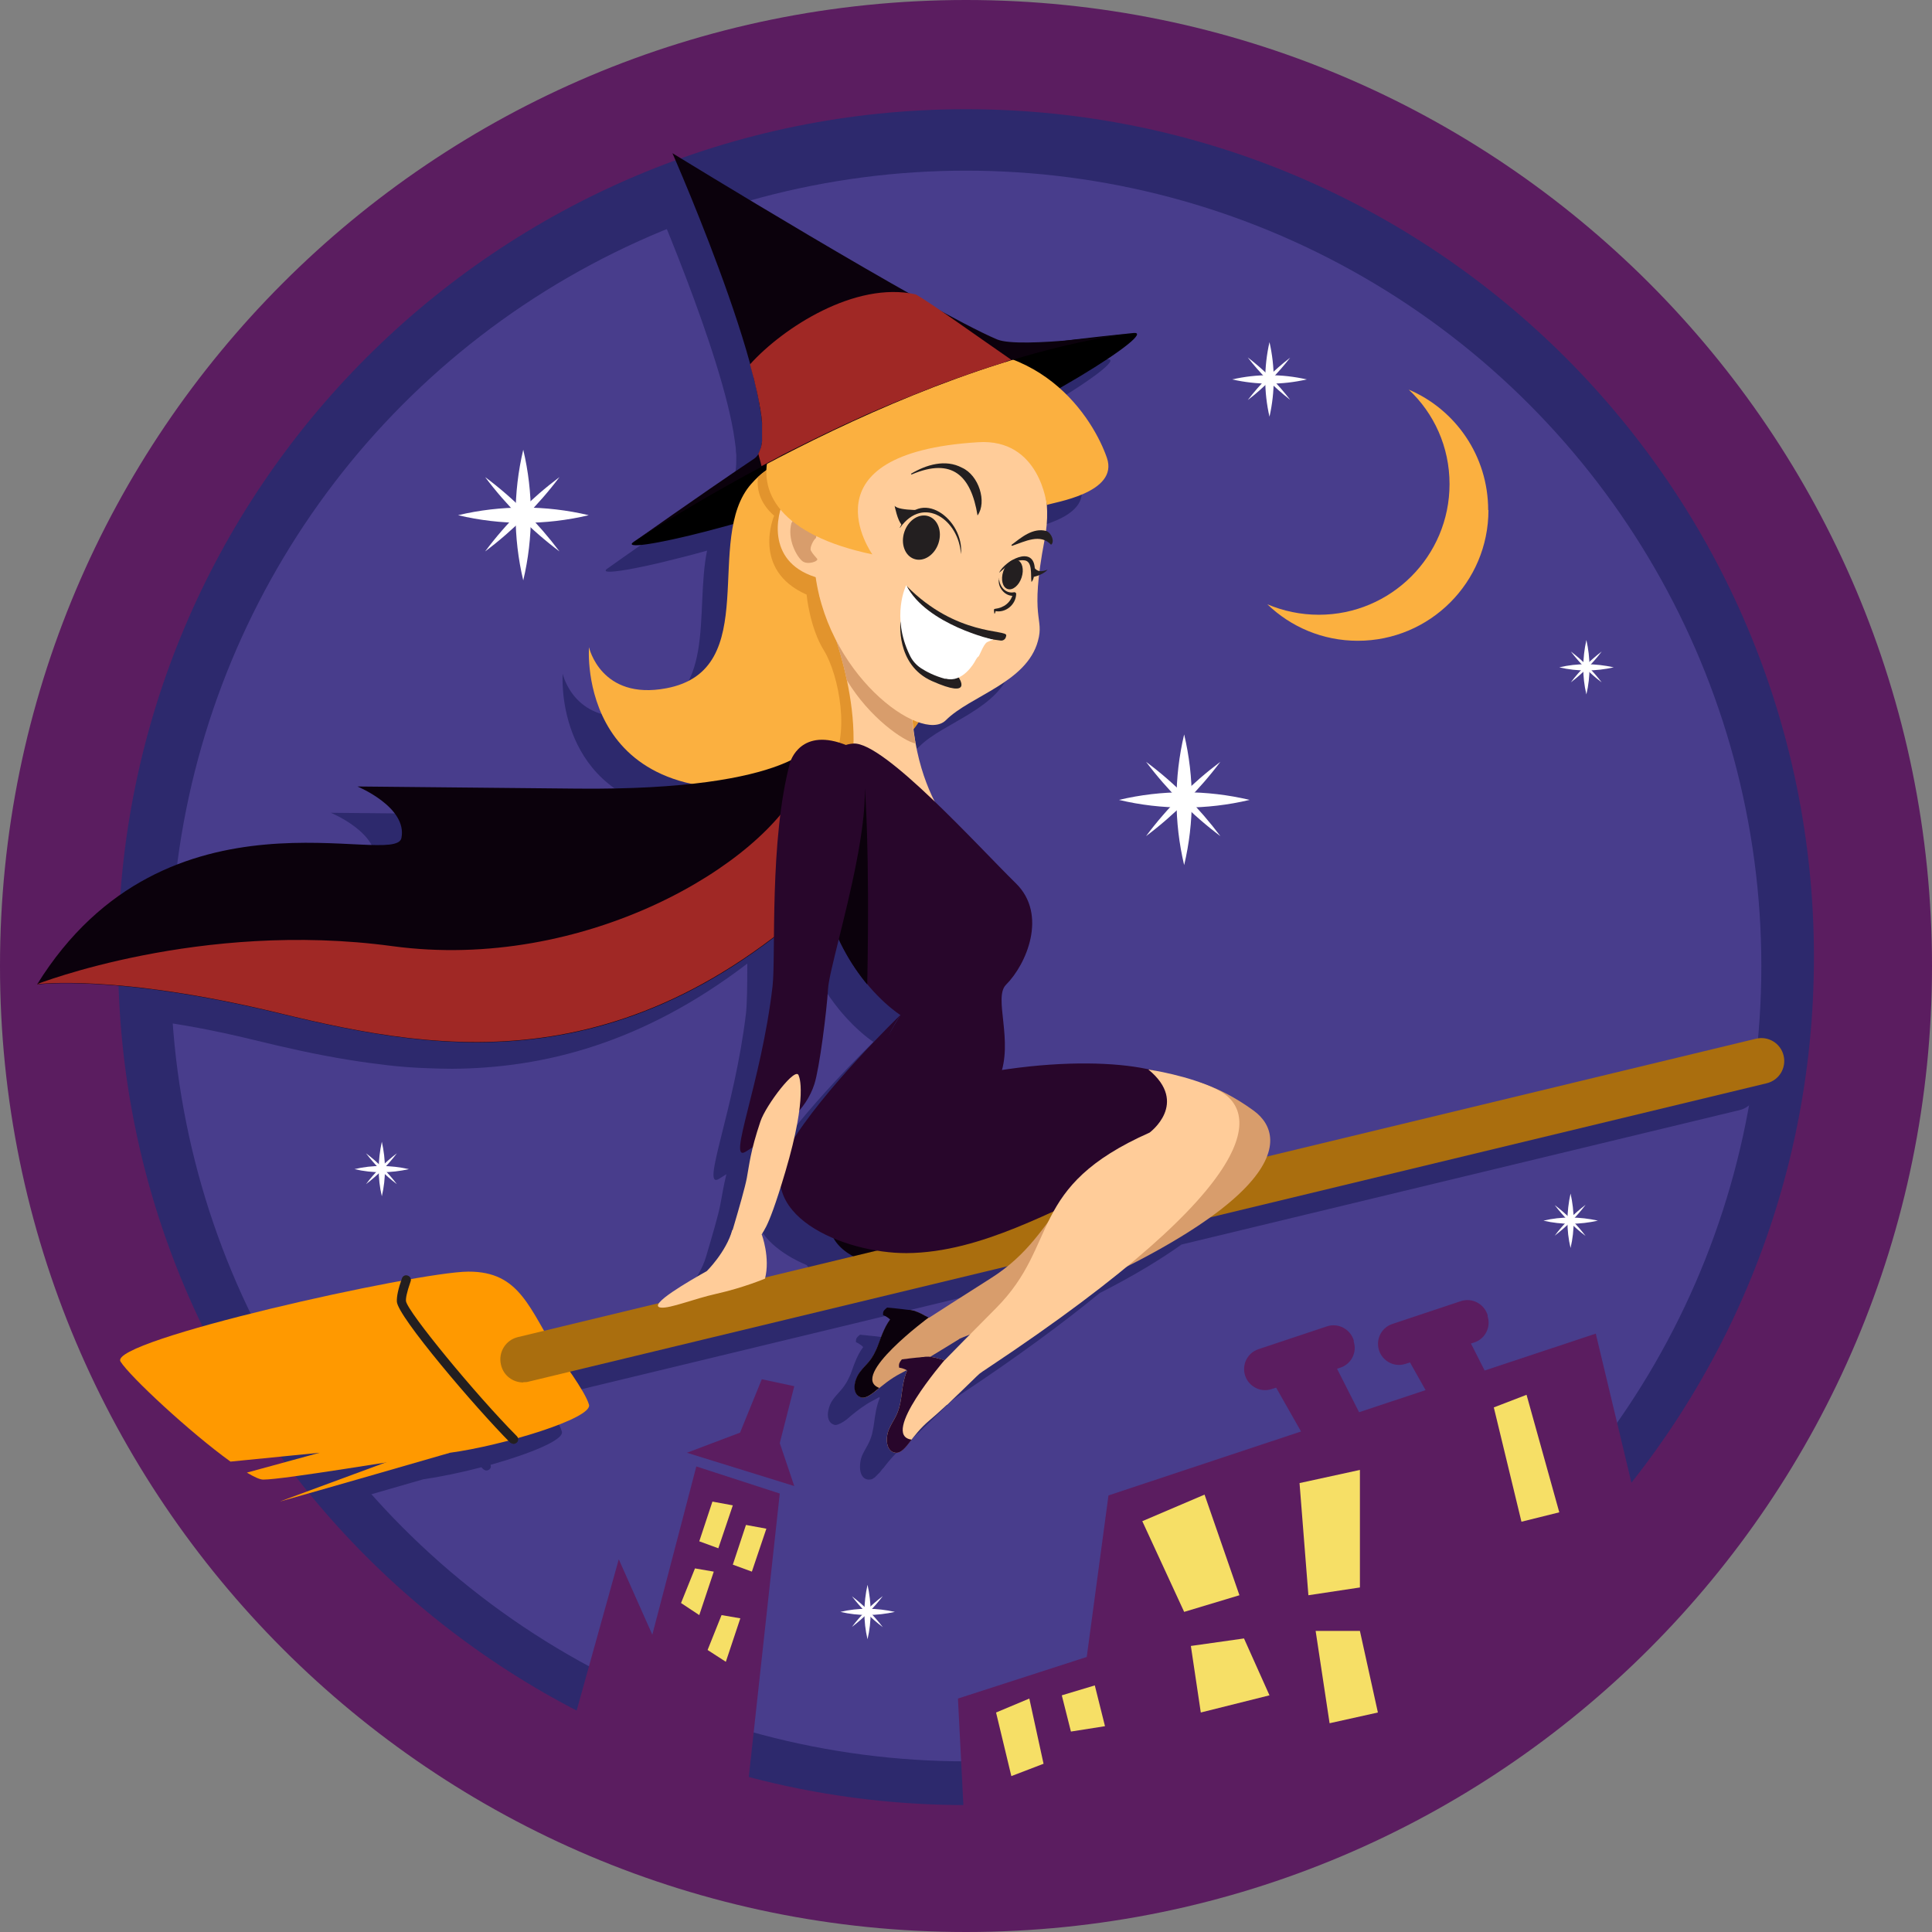 <?xml version="1.0" encoding="UTF-8"?>
<svg id="Layer_340" data-name="Layer 340" xmlns="http://www.w3.org/2000/svg" viewBox="0 0 72 72">
  <rect x="0" y="0" width="72" height="72" fill="#808080" stroke="none"/>
  <defs>
    <style>
      .cls-1 {
        fill: #231f20;
      }

      .cls-2 {
        fill: #2d296d;
      }

      .cls-3 {
        fill: #f90;
      }

      .cls-4 {
        fill: #fff;
      }

      .cls-5 {
        fill: #a02825;
      }

      .cls-6 {
        fill: #f6df66;
      }

      .cls-7 {
        fill: #fbb040;
      }

      .cls-8 {
        fill: #aa6e0e;
      }

      .cls-9 {
        fill: #d89d6c;
      }

      .cls-10 {
        fill: #0b010c;
      }

      .cls-11 {
        fill: #28062b;
      }

      .cls-12 {
        fill: #e2942d;
      }

      .cls-13 {
        fill: #483d8c;
      }

      .cls-14 {
        fill: #5b1d60;
      }

      .cls-15 {
        fill: #fc9;
      }
    </style>
  </defs>
  <g id="_.svg" data-name=".svg">
    <circle id="_.svg-2" data-name=".svg" class="cls-2" cx="36" cy="36" r="33.2"/>
  </g>
  <g id="_.svg-3" data-name=".svg">
    <circle id="_.svg-4" data-name=".svg" class="cls-13" cx="36" cy="36" r="29.64"/>
  </g>
  <path class="cls-2" d="M65.48,40.34c-.11-.46-.57-.74-1.03-.63l-18.27,4.4c.32-.8.02-1.38-.45-1.72-.69-.5-1.28-.79-1.71-.95-1-.41-2.21-.59-2.21-.59,0,0,0,0,0,0-1.19-.26-3.12-.34-5.49.02.35-1.29-.28-2.73.17-3.18.77-.78,1.55-2.61.38-3.77-.69-.68-1.87-1.95-3.04-3.07-.31-.61-.62-1.43-.77-2.53,0-.03,0-.06-.01-.09,0-.02,0-.05,0-.07.07-.09.14-.18.2-.27.43.15.8.14,1.01-.07.91-.91,3.01-1.4,3.43-2.95.2-.74-.15-.78.04-2.46.23-.09.32-.2.32-.2-.13.06-.23.07-.3.05.04-.32.1-.69.18-1.13.08.03.17.08.24.16.15-.1.03-.42-.17-.51,0,0-.01,0-.02,0,.05-.39.06-.75.03-1.08,0,.06.01.1.01.1.24-.1,2.7-.44,2.24-1.76-.22-.63-.77-1.7-1.76-2.59,2.09-1.2,3.3-2.11,2.75-2.06-1,.1-1.79.19-2.44.27-1.1.09-2.24.14-2.64-.03-.46-.2-1.16-.55-1.99-1-.43-.3-.8-.54-.99-.65-.01,0-.02-.01-.04-.02-.07-.02-.15-.01-.22-.02-3.74-2.11-8.85-5.24-8.85-5.24,0,0,2.86,6.49,3.3,9.7.01.1.03.2.04.3,0,.09.01.17.02.25,0,.03,0,.06,0,.08,0,.19,0,.37-.03.52,0,0,0,.01,0,.02-.01.08-.03.15-.06.21,0,0,0,0,0,0-.05.13-.12.23-.21.29-2.22,1.49-4.49,3.11-4.49,3.11-.47.31,1.22.03,3.7-.66-.47,2.32.41,5.58-2.5,6.12-2.44.46-2.88-1.53-2.88-1.53,0,0-.32,4.17,3.83,5.08-1.13.12-2.53.2-4.28.18l-8.19-.08s1.87.77,1.64,1.92c-.23,1.14-7.34-1.81-12.17,5.97h0s1.54-.91,7.64.57c1.14.28,2.33.55,3.57.75.48.08.96.14,1.45.2.25.03.49.05.74.07.26.02.52.03.78.04.28.01.57.02.86.02,3.42-.02,7.12-.95,11.01-3.92,0,.84-.01,1.51-.05,1.86-.43,3.61-1.71,6.6-1,6.16.1-.06.18-.12.27-.17-.12.49-.16.81-.23,1.15-.06.34-.31,1.19-.53,1.93-.24.82-.95,1.52-.95,1.52-.45.25-1.57.89-1.78,1.19l-4.3,1.04c-.73-1.29-1.25-2.21-2.82-2.2-.39,0-1.17.11-2.15.28-.01-.06-.04-.11-.1-.13-.09-.03-.19.01-.22.1-.01.03-.02.06-.03.09-3.99.72-10.14,2.24-9.77,2.85.35.57,1.91,2.8,3.4,3.89l3.32-.33-2.71.74c.27.17.49.26.61.26.52,0,2.64-.34,4.56-.64l-3.95,1.45c1.16-.32,6.35-1.82,6.35-1.82.63-.09,1.41-.25,2.17-.45.02.02.05.05.07.07.03.03.08.05.12.05s.09-.02.12-.05c.05-.05.05-.11.03-.16,1.46-.41,2.75-.93,2.66-1.24-.08-.29-.42-.82-.71-1.23l16.3-3.93c-.19.15-.38.3-.61.44-1.02.64-1.77,1.13-2.31,1.48,0,0,0,0,0,0,0,0,0,0,0,0-.08-.05-.17-.09-.27-.14-.09-.05-.16-.07-.24-.09,0,0,0,0,0,0,0,0-.02-.01-.1-.03,0,0-.02,0-.03,0-.13-.03-.39-.06-.92-.11,0,0-.1.08-.13.13-.03.06-.02.15-.02.15,0,0,.14.05.27.18-.2.26-.33.61-.43.9-.05.15-.11.26-.16.36-.18.33-.35.44-.54.7-.09.12-.14.26-.17.4-.05.23,0,.46.2.53,0,0,0,0,0,0,0,0,0,0,0,0,.04.02.09.02.14,0,.02,0,.04-.01.05-.02.03-.01.06-.02.09-.04.02-.01.05-.03.07-.04.03-.02.06-.04.09-.06.03-.02.07-.05.1-.08.03-.02.06-.05.09-.08.01-.01.03-.02.04-.03,0,0,0,0,0,0,.21-.17.47-.38.8-.55.07-.03.14-.08.22-.12,0,0,.02.01.03.02-.13.3-.18.67-.22.97-.02.16-.05.27-.07.38-.1.37-.24.51-.37.8-.06.14-.08.29-.08.43,0,.24.09.45.31.47,0,0,0,0,0,0,0,0,0,0,0,0,.05,0,.09,0,.14-.02.02,0,.03-.02.05-.03.03-.02.06-.03.08-.06.02-.02.04-.04.06-.06.02-.03.05-.05.08-.08.03-.03.05-.06.08-.1.02-.03.05-.06.08-.09.01-.01.02-.02.03-.04,0,0,0,0,0,0,.17-.22.38-.47.66-.72.19-.16.43-.38.67-.6,0,0,0,0,0,0,.03-.03.06-.06.09-.09.55-.52,1.08-1.04,1.08-1.04.09-.07.19-.14.32-.23,2.17-1.44,3.87-2.7,5.2-3.79,1.28-.65,2.28-1.26,3.05-1.81l20.8-5.01c.46-.11.74-.57.63-1.03ZM29.35,41.4c.19-.59.45-2.73.51-3.56.02-.3.19-.98.4-1.84.18.38.37.72.57,1.02.03.05.07.1.1.15.11.16.23.31.34.45.02.02.03.04.05.06,0,0,0,0,0,0,.66.79,1.23,1.15,1.23,1.15,0,0-.15.23-.35.59.17-.34.35-.59.35-.59,0,0-2.66,2.57-3.95,4.59.09-.4.15-.74.19-1.02.26-.3.45-.62.57-.99ZM27.39,47.01c.1-.18.25-.3.71-1.79.17.86.98,1.51,1.97,1.93.16.28.42.49.73.67l-3.28.79c.17-.76-.13-1.6-.13-1.6ZM34.2,51.69s0,0,0,0c0,0,0,0,0,0-.09-.03-.19-.05-.29-.08-.1-.03-.18-.03-.26-.03,0,0,0-.01,0-.01,0,0,0,0,0,0,.57-.34,1.07-.65,1.09-.66.1-.05.22-.09.37-.15,0,0,.02,0,.02,0-.38.38-.69.7-.94.95Z"/>
  <path id="_.svg-2" data-name=" .svg-2" class="cls-14" d="M36,67.27c-17.45,0-31.6-14.15-31.6-31.6S18.55,4.07,36,4.07s31.6,14.15,31.6,31.6h0c0,17.45-14.15,31.6-31.6,31.6ZM36,0C16.12,0,0,16.12,0,36s16.12,36,36,36,36-16.12,36-36S55.88,0,36,0Z"/>
  <g>
    <path class="cls-3" d="M16.77,54.14c-1.93.27-6.19,1-6.96,1-.13,0-.34-.1-.61-.26l2.71-.74-3.32.33c-1.5-1.08-3.74-3.16-4.1-3.73-.48-.78,11.03-3.34,12.96-3.35,1.94-.01,2.27,1.38,3.39,3.17,0,0,.97,1.28,1.11,1.79.14.51-3.24,1.53-5.18,1.79Z"/>
    <path class="cls-10" d="M34.8,39.33s-2.63,3.05-3.66,5.2c-1.3,2.74,2.92,3.05,4.41,2.73,2.76-.6,4.5-3.27,6.45-4.22s3.74-1.16,3.57-1.92-3.65-1.12-8.3.33-2.48-2.1-2.48-2.1Z"/>
    <path class="cls-8" d="M19.5,51.52c-.39,0-.74-.26-.83-.66-.11-.46.17-.92.63-1.03l46.14-11.12c.46-.11.92.17,1.03.63.11.46-.17.92-.63,1.03l-46.14,11.12c-.07.02-.13.02-.2.02Z"/>
    <path d="M42.24,12.41c.97-.1-3.47,2.79-8.61,4.94s-10.82,3.39-10.01,2.84c5.67-3.8,4.14-2.76,9.29-4.91s2.27-2.14,9.33-2.87Z"/>
    <path class="cls-9" d="M44.3,40.25s1.02.12,2.42,1.14,1.37,3.8-10.61,8.36c-.61.23-.58.26-1.76,1,0,0-.86-.62-.73-.99,0,0,1.03-.68,3.3-2.12,2.86-1.81,2.11-4.15,7.03-5.11,0,0,1.56-.72.35-2.28Z"/>
    <path class="cls-7" d="M29.09,17.36s-.37-.14-1.09.67c-1.81,2.04.46,6.94-3.17,7.62-2.44.46-2.88-1.53-2.88-1.53,0,0-.52,6.58,7.93,5.03,6.76-1.25,4.52-5.3,4.8-7.66s-5.6-4.13-5.6-4.13Z"/>
    <path class="cls-12" d="M34.83,24.81c-.05,1.65-.72,3.28-3.95,4.12-.1-.09-.1-.21.02-.36.84-1.07.35-3.45-.19-4.32-.54-.87-.65-2.09-.65-2.09-2.08-.92-1.21-2.94-1.21-2.94-.58-.51-.65-1.06-.6-1.44.56-.53.84-.42.84-.42,0,0,1.67.5,3.19,1.33.78,1.44,1.8,3.97,2.55,6.12Z"/>
    <path class="cls-9" d="M35.75,49.9s-1.4.88-2.18,1.28-1.16,1.01-1.49.89-.26-.62-.03-.93c.25-.34.46-.41.7-1.06s.58-1.64,1.6-1.11,1.4.93,1.4.93Z"/>
    <path class="cls-10" d="M32.76,51.73c-.29.24-.5.41-.69.34-.33-.12-.26-.62-.03-.93.25-.34.46-.4.7-1.06.24-.65.58-1.64,1.6-1.12.09.05.18.1.27.14,0,0,0,0,0,0,0,0-2.97,2.19-1.85,2.62Z"/>
    <path class="cls-10" d="M34.11,48.87s-.13-.06-1.05-.14c0,0-.1.08-.13.13s-.02.15-.02.15c0,0,.37.12.47.51.07.3.74-.64.74-.64Z"/>
    <path class="cls-10" d="M30.42,27.59s-.72,1.88-8.91,1.8l-8.19-.08s1.87.77,1.64,1.92-8.75-2.32-13.58,5.46c0,0,2.95-.4,9.05,1.08s13.59,2.79,21.81-5.92c0,0,.54-3.29-1.81-4.26Z"/>
    <path class="cls-15" d="M30.54,22.21s1.67,3.56,1.18,6.46c0,0,1.61,1.69,3.49,2.42,1.54.59-1.34-.61-1.24-5.44s-3.43-3.44-3.43-3.44Z"/>
    <path class="cls-9" d="M34.12,27.71c-.44-.09-1.71-.95-2.56-2.36-.12-.56-.26-1.07-.41-1.52-.28-1.13-.59-1.58-.61-1.62h0s3.52-1.38,3.43,3.44c0,.22,0,.42,0,.62,0,.07,0,.14.01.21,0,.04,0,.09,0,.13.01.19.03.36.05.53,0,.07.02.14.03.21,0,.04.01.08.02.12.01.08.02.15.04.22Z"/>
    <path class="cls-5" d="M32.23,31.84c-8.22,8.71-15.72,7.4-21.81,5.92-6.09-1.48-9.05-1.08-9.05-1.08,0,0,6.09-2.39,13.25-1.42,7.16.97,13.86-3.05,15.26-6.12,0,0,.64-.53,1.54-.86,1.17,1.33.81,3.55.81,3.55Z"/>
    <path class="cls-15" d="M37.25,15.98s2.26,1.1,1.68,4.13c-.58,3.03,0,2.88-.25,3.78-.42,1.55-2.52,2.04-3.43,2.95s-4.58-1.76-4.9-5.76,2.71-7.03,6.9-5.09Z"/>
    <path class="cls-1" d="M35.81,20.65c-.07-1.26-1.38-2.22-2.27-.98,0,0-.01,0-.01,0,.73-1.62,2.43-.29,2.28.99h0Z"/>
    <path class="cls-1" d="M34.62,19s-1.11.06-1.28-.15c0,0,.11.57.27.71,0,0,.37-.58,1.01-.56Z"/>
    <path class="cls-1" d="M37.24,21.33c.22-.43,1.24-1,1.32-.19-.02.18,0,.43-.12.55-.04-.26.06-.8-.29-.81-.35-.03-.67.25-.91.46h0Z"/>
    <path class="cls-1" d="M38.5,21.03s.06.4.54.2c0,0-.14.18-.52.27l-.02-.46Z"/>
    <ellipse class="cls-1" cx="34.33" cy="20.04" rx=".84" ry=".67" transform="translate(4.5 46.3) rotate(-71.63)"/>
    <ellipse class="cls-1" cx="37.73" cy="21.41" rx=".57" ry=".36" transform="translate(5.52 50.47) rotate(-71.63)"/>
    <path class="cls-1" d="M37.23,21.54c.01.31.24.6.57.53.03,0,.06.02.07.05,0,.41-.4.74-.79.65,0,0,.04-.04.04-.04-.06.19-.06.19-.08,0,0-.02.02-.04.04-.04.34-.04.59-.24.67-.56l.07.07c-.38.06-.68-.36-.58-.66h0Z"/>
    <path class="cls-1" d="M37.28,23.87s.19.04.22-.19-1.85.04-3.71-1.84c0,0,.75,1.7,3.49,2.03Z"/>
    <path class="cls-15" d="M30.42,18.57s-.8-.71-1.16-.03-.7,2.49,1.28,3.01c2.57.67-.12-2.98-.12-2.98Z"/>
    <path class="cls-9" d="M29.51,19.48s.12-.38.51-.6.45,1.14.38,1.18-.24.35-.18.46.15.21.23.3-.35.25-.55.09-.58-.81-.4-1.44Z"/>
    <path class="cls-1" d="M33.56,23.14s-.2,1.63,1.17,2.24c1.57.7,1-.13,1-.13,0,0-1.6-.04-2.17-2.11Z"/>
    <path class="cls-4" d="M35.23,25.3c-.41-.11-.71-.27-.91-.4-.18-.12-.33-.29-.42-.49-.7-1.44-.13-2.6-.13-2.6.77,1.48,3.25,2.03,3.25,2.03,0,0-.09.02-.23.09s-.29.53-.33.54-.14.2-.14.2c0,0-.44.8-1.08.62Z"/>
    <path class="cls-1" d="M36.43,19.21c-.24-1.48-.94-2.17-2.45-1.53-.02.01-.04-.02-.02-.03.56-.33,1.27-.55,1.89-.22.63.28.94,1.28.58,1.78h0Z"/>
    <path class="cls-1" d="M37.69,20.31c.36-.27.8-.66,1.31-.52.2.09.31.41.17.51-.4-.43-.97-.12-1.45.04-.02,0-.03-.02-.02-.03h0Z"/>
    <path class="cls-7" d="M39.01,18.82c.24-.1,2.7-.44,2.24-1.76-.47-1.37-2.49-4.84-7.29-3.89-5.25,1.04-8.27,6.06-1.45,7.49,0,0-2.69-3.77,3.94-4.18,2.31-.15,2.56,2.34,2.56,2.34Z"/>
    <path class="cls-11" d="M30.54,29.39s.13-1.62,1.27-1.68,4.64,3.83,6.06,5.22c1.17,1.16.39,3-.38,3.77-.48.48.3,2.1-.24,3.45s-1.82,2.1-4.14,2,.45-4.32.45-4.32c0,0-3.84-2.37-3.01-8.44Z"/>
    <path class="cls-11" d="M33.55,37.83s-2.9,2.8-4.11,4.84c-1.55,2.61,2.04,4.04,4.35,4.03,2.83-.02,5.5-1.68,7.53-2.45s2.91-2.89,2.81-3.67-3.54-1.45-8.29-.43-2.28-2.32-2.28-2.32Z"/>
    <path class="cls-15" d="M42.81,39.86s1.51.22,2.56.75c1.48.73,2.1,3.29-8.57,10.38-.55.36-.51.38-1.5,1.36,0,0-.97-.41-.93-.8,0,0,.86-.9,2.75-2.8,2.39-2.4,1.14-4.51,5.72-6.54,0,0,1.49-1.09-.04-2.35Z"/>
    <path class="cls-15" d="M36.48,51.21s-1.17,1.16-1.85,1.73-.91,1.24-1.26,1.2-.39-.55-.23-.9c.17-.38.36-.5.45-1.19s.2-1.73,1.32-1.44,1.57.6,1.57.6Z"/>
    <path class="cls-11" d="M33.97,53.66c-.23.3-.4.51-.6.48-.35-.04-.39-.55-.23-.9.17-.38.36-.5.45-1.19.09-.69.2-1.73,1.32-1.44.1.03.2.05.29.08,0,0,0,0,0,0,0,0-2.42,2.8-1.23,2.96Z"/>
    <path class="cls-10" d="M32.32,36.69c-.59-.71-1.25-1.77-1.61-3.24.56-1.77,1.52-4.06,1.52-4.06,0,0,.19,2.1.09,7.3Z"/>
    <path class="cls-11" d="M34.66,50.57s-.14-.03-1.05.09c0,0-.08.09-.1.16s0,.15,0,.15c0,0,.39.03.57.39.13.28.58-.79.58-.79Z"/>
    <path class="cls-10" d="M42.24,12.41s-4.23.6-5.08.24c-2.55-1.08-12.1-6.94-12.1-6.94,0,0,4.56,10.36,3.05,11.38-2.22,1.49-4.49,3.11-4.49,3.11,0,0,9.88-6.65,18.62-7.79Z"/>
    <path class="cls-3" d="M16.77,54.14s-5.19,1.5-6.35,1.82l4.66-1.72s1.06-.48,1.69-.1Z"/>
    <path class="cls-1" d="M19.13,53.81s-.09-.02-.12-.05c-1.3-1.31-4.19-4.7-4.22-5.25-.01-.19.05-.48.19-.87.03-.09.13-.14.22-.1.09.03.14.13.1.22-.15.43-.18.63-.17.73.06.4,2.61,3.5,4.13,5.03.07.07.07.18,0,.24-.03.03-.08.05-.12.05Z"/>
    <path class="cls-5" d="M37.51,13.48c-.3.09-.61.19-.91.29-.18.06-.37.12-.55.19-.14.05-.27.1-.4.14-.17.06-.35.13-.52.19-.15.05-.3.11-.44.17-.21.08-.42.17-.63.25-.12.05-.23.1-.35.14-.12.05-.25.1-.37.15-.15.06-.3.13-.45.19-.16.07-.33.14-.49.21-.1.04-.2.09-.31.14-.92.41-1.79.84-2.61,1.25-.22.11-.44.22-.65.34-.15.08-.3.16-.45.24-.02-.07-.05-.21-.12-.46.01-.02.03-.05.04-.08.01-.02.02-.05.03-.08,0,0,0,0,0,0,.01-.03.02-.06.03-.08.01-.04.02-.09.03-.14,0-.03,0-.06.01-.09,0-.04,0-.08,0-.12,0-.03,0-.06,0-.09,0-.03,0-.06,0-.09,0-.09,0-.17,0-.27,0-.04,0-.07,0-.11-.01-.15-.03-.31-.06-.48,0-.05-.02-.11-.03-.16,0-.06-.02-.11-.03-.17-.01-.07-.03-.13-.04-.2-.02-.11-.05-.23-.08-.35-.01-.06-.03-.12-.04-.17,0,0,0-.01,0-.01-.01-.06-.03-.13-.05-.19-.04-.15-.08-.3-.12-.45,1.23-1.37,3.93-3.11,6.17-2.61.01,0,.02.01.04.02.56.32,2.41,1.65,3.53,2.42h0c-.07.02-.13.04-.2.06Z"/>
    <path class="cls-11" d="M29.45,28.4s.38-1.35,2.14-.61-.65,7.84-.73,9.05c-.05.84-.32,2.97-.51,3.56-.32.98-1.08,1.6-2.56,2.52-.71.44.58-2.54,1-6.16.13-1.1-.13-5.45.66-8.37Z"/>
    <path class="cls-15" d="M29.77,40.1s.35.69-.5,3.56c-.75,2.53-.84,2.09-.96,2.54-.08.31-1.12,1.08-1.38.87,0,0,.78-2.52.9-3.16.1-.53.13-.99.51-2.12.2-.6,1.35-2.12,1.43-1.69Z"/>
    <path class="cls-15" d="M28.39,46.01s.32.86.12,1.64c0,0-.8.34-1.83.57-.81.18-1.71.55-2.05.51-.56-.07,1.14-1.04,1.71-1.36,0,0,.72-.71.95-1.53l1.08.17Z"/>
  </g>
  <polygon class="cls-14" points="21.03 65.4 23.06 58.11 24.31 60.92 25.95 54.65 29.06 55.66 27.58 69.2 21.03 65.4"/>
  <polygon class="cls-14" points="25.6 54.14 29.6 55.38 29.06 53.78 29.6 51.66 28.39 51.4 27.58 53.39 25.6 54.14"/>
  <path class="cls-14" d="M36,69.2l-.3-5.9,4.8-1.55.81-6.02,18.16-6.03,2.37,9.91s-14.72,9.96-25.83,9.6Z"/>
  <polygon class="cls-14" points="48.51 53.39 47.38 51.4 49.6 50.56 50.68 52.69 48.51 53.39"/>
  <path class="cls-14" d="M46.44,51.36h0c-.2-.43.01-.93.46-1.08l2.55-.85c.42-.14.87.1,1,.52v.05c.13.41-.1.84-.5.97l-2.57.8c-.37.12-.77-.06-.94-.41Z"/>
  <polygon class="cls-14" points="53.49 52.45 52.37 50.46 54.59 49.62 55.67 51.75 53.49 52.45"/>
  <path class="cls-14" d="M51.43,50.42h0c-.2-.43.01-.93.46-1.08l2.55-.85c.42-.14.87.1,1,.52v.05c.13.41-.1.84-.5.97l-2.57.8c-.37.12-.77-.06-.94-.41Z"/>
  <g>
    <path class="cls-4" d="M19.5,16.76c.38,1.6.38,3.27,0,4.87-.38-1.6-.38-3.27,0-4.87h0Z"/>
    <path class="cls-4" d="M21.94,19.2c-1.6.38-3.27.38-4.87,0,1.6-.38,3.27-.38,4.87,0h0Z"/>
    <path class="cls-4" d="M20.85,20.55c-1.05-.79-1.98-1.72-2.77-2.77,1.06.79,1.98,1.72,2.77,2.77h0Z"/>
    <path class="cls-4" d="M20.85,17.78c-.79,1.05-1.72,1.98-2.77,2.77.79-1.06,1.72-1.98,2.77-2.77h0Z"/>
  </g>
  <g>
    <path class="cls-4" d="M44.13,27.37c.38,1.6.38,3.27,0,4.87-.38-1.6-.38-3.27,0-4.87h0Z"/>
    <path class="cls-4" d="M46.57,29.81c-1.6.38-3.27.38-4.87,0,1.6-.38,3.27-.38,4.87,0h0Z"/>
    <path class="cls-4" d="M45.48,31.16c-1.05-.79-1.98-1.72-2.77-2.77,1.06.79,1.98,1.72,2.77,2.77h0Z"/>
    <path class="cls-4" d="M45.48,28.39c-.79,1.05-1.72,1.98-2.77,2.77.79-1.06,1.72-1.98,2.77-2.77h0Z"/>
  </g>
  <g>
    <path class="cls-4" d="M32.33,59.06c.15.67.16,1.35,0,2.03-.16-.67-.15-1.35,0-2.03h0Z"/>
    <path class="cls-4" d="M33.35,60.07c-.67.15-1.35.16-2.03,0,.67-.16,1.35-.15,2.03,0h0Z"/>
    <path class="cls-4" d="M32.9,60.64c-.44-.33-.82-.72-1.15-1.15.44.33.82.72,1.15,1.15,0,0-.33-.44,0,0Z"/>
    <path class="cls-4" d="M32.9,59.48c-.33.44-.72.82-1.15,1.15.33-.44.72-.82,1.15-1.15,0,0-.44.33,0,0Z"/>
  </g>
  <g>
    <path class="cls-4" d="M47.31,12.75c.21.92.21,1.85,0,2.78-.21-.92-.21-1.85,0-2.78h0Z"/>
    <path class="cls-4" d="M48.7,14.14c-.92.21-1.85.21-2.78,0,.92-.21,1.85-.21,2.78,0h0Z"/>
    <path class="cls-4" d="M48.08,14.9c-.59-.46-1.12-.98-1.58-1.58.6.46,1.12.98,1.58,1.58h0Z"/>
    <path class="cls-4" d="M48.08,13.33c-.46.59-.98,1.12-1.58,1.58.46-.6.98-1.12,1.58-1.58h0Z"/>
  </g>
  <g>
    <path class="cls-4" d="M59.12,23.85c.15.67.16,1.35,0,2.03-.16-.67-.15-1.35,0-2.03h0Z"/>
    <path class="cls-4" d="M60.14,24.87c-.67.15-1.35.16-2.03,0,.67-.16,1.35-.15,2.03,0h0Z"/>
    <path class="cls-4" d="M59.69,25.43c-.44-.33-.82-.72-1.15-1.15.44.33.82.72,1.15,1.15,0,0-.33-.44,0,0Z"/>
    <path class="cls-4" d="M59.69,24.28c-.33.44-.72.82-1.15,1.15.33-.44.72-.82,1.15-1.15,0,0-.44.33,0,0Z"/>
  </g>
  <g>
    <path class="cls-4" d="M14.23,42.55c.15.67.16,1.35,0,2.03-.16-.67-.15-1.35,0-2.03h0Z"/>
    <path class="cls-4" d="M15.24,43.57c-.67.15-1.35.16-2.03,0,.67-.16,1.35-.15,2.03,0h0Z"/>
    <path class="cls-4" d="M14.79,44.13c-.44-.33-.82-.72-1.15-1.15.44.33.82.72,1.15,1.15,0,0-.33-.44,0,0Z"/>
    <path class="cls-4" d="M14.79,42.98c-.33.44-.72.82-1.15,1.15.33-.44.72-.82,1.15-1.15,0,0-.44.33,0,0Z"/>
  </g>
  <g>
    <path class="cls-4" d="M58.53,44.48c.15.67.16,1.35,0,2.03-.16-.67-.15-1.35,0-2.03h0Z"/>
    <path class="cls-4" d="M59.55,45.49c-.67.15-1.35.16-2.03,0,.67-.16,1.35-.15,2.03,0h0Z"/>
    <path class="cls-4" d="M59.09,46.06c-.44-.33-.82-.72-1.15-1.15.44.33.82.72,1.15,1.15,0,0-.33-.44,0,0Z"/>
    <path class="cls-4" d="M59.09,44.9c-.33.44-.72.82-1.15,1.15.33-.44.72-.82,1.15-1.15,0,0-.44.33,0,0Z"/>
  </g>
  <path class="cls-7" d="M55.47,19.01c0,2.69-2.18,4.87-4.87,4.87-1.31,0-2.5-.52-3.37-1.36.59.25,1.24.39,1.92.39,2.69,0,4.87-2.18,4.87-4.87,0-1.39-.58-2.64-1.52-3.52,1.74.74,2.96,2.47,2.96,4.49Z"/>
  <polygon class="cls-6" points="42.57 56.69 44.89 55.7 46.19 59.45 44.13 60.07 42.57 56.69"/>
  <polygon class="cls-6" points="48.43 55.27 48.76 59.45 50.68 59.16 50.68 54.78 48.43 55.27"/>
  <polygon class="cls-6" points="44.38 61.34 46.36 61.06 47.31 63.18 44.75 63.82 44.38 61.34"/>
  <polygon class="cls-6" points="49.03 60.78 50.68 60.78 51.35 63.82 49.55 64.22 49.03 60.78"/>
  <polygon class="cls-6" points="55.67 52.45 56.7 56.71 58.11 56.36 56.89 51.98 55.67 52.45"/>
  <polygon class="cls-6" points="26.55 55.96 26.06 57.44 26.77 57.7 27.31 56.1 26.55 55.96"/>
  <polygon class="cls-6" points="27.8 56.83 27.31 58.31 28.02 58.57 28.56 56.97 27.8 56.83"/>
  <polygon class="cls-6" points="25.9 58.45 25.38 59.74 26.06 60.19 26.6 58.57 25.9 58.45"/>
  <polygon class="cls-6" points="26.89 60.19 26.37 61.49 27.05 61.93 27.59 60.31 26.89 60.19"/>
  <polygon class="cls-6" points="37.12 63.82 38.36 63.3 38.89 65.73 37.69 66.19 37.12 63.82"/>
  <polygon class="cls-6" points="39.57 63.18 39.91 64.53 41.18 64.33 40.8 62.81 39.57 63.18"/>
</svg>